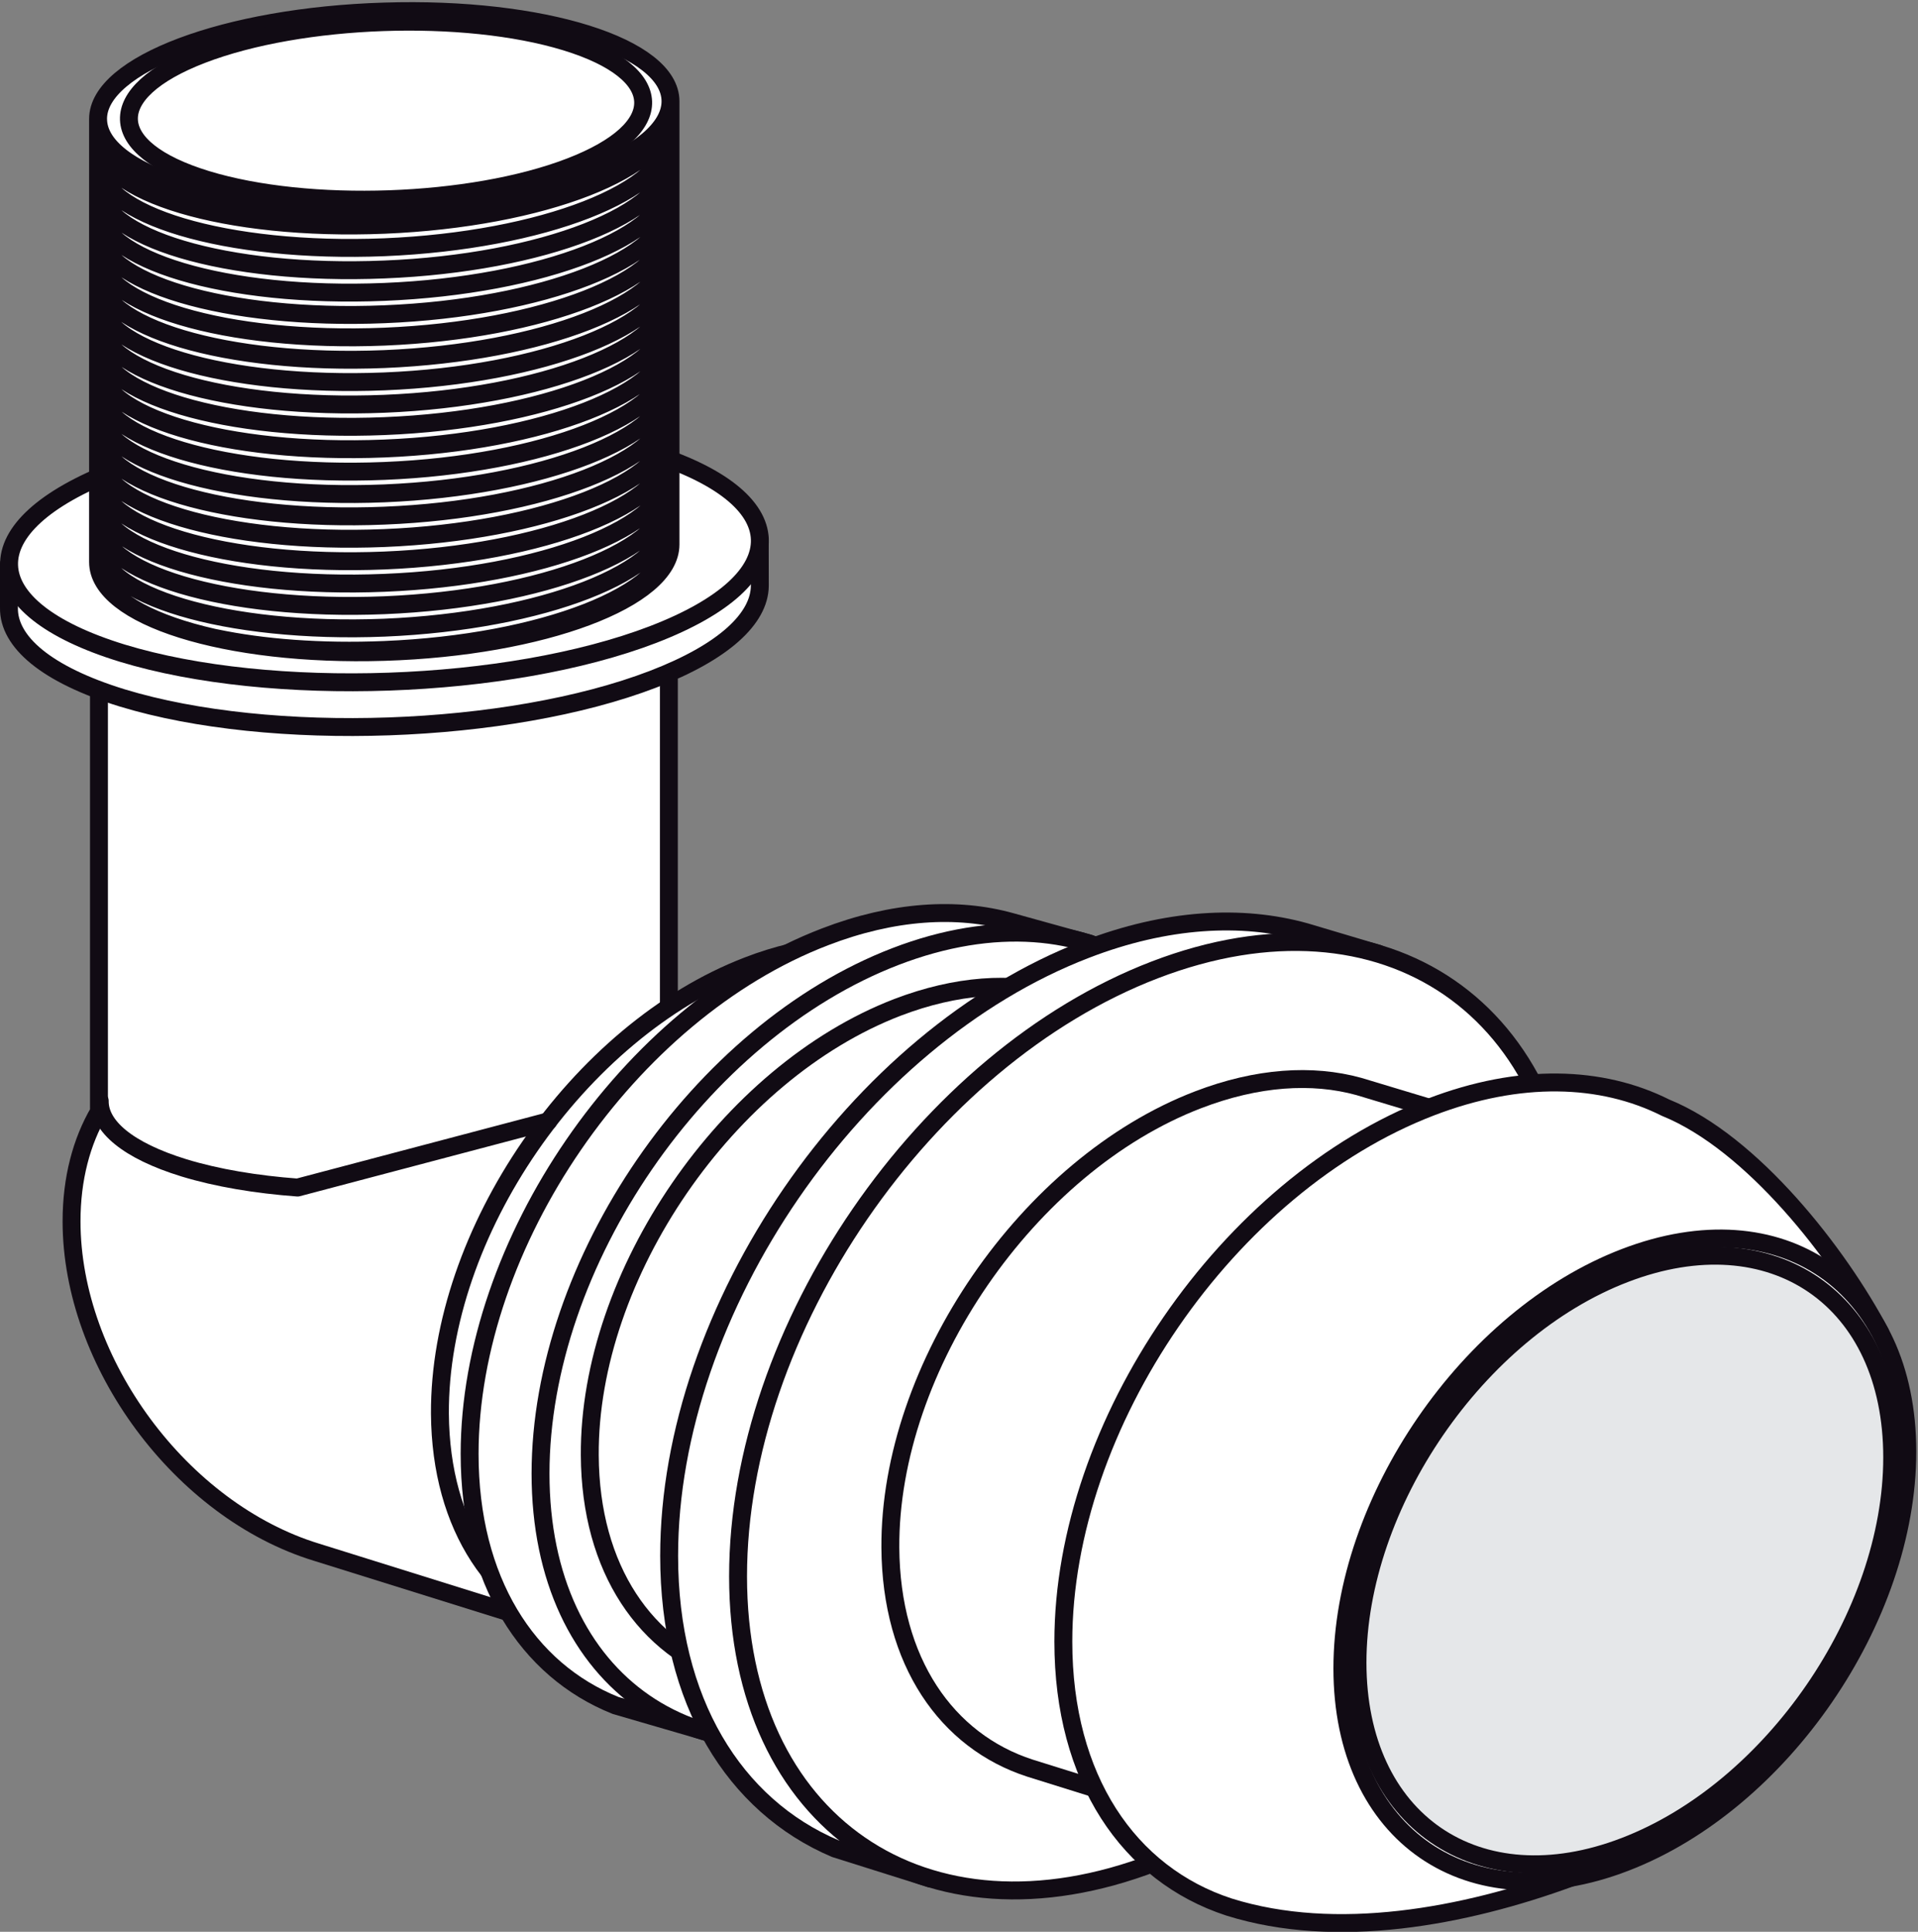 <?xml version="1.0" encoding="UTF-8"?>
<svg xmlns="http://www.w3.org/2000/svg" xmlns:xlink="http://www.w3.org/1999/xlink" width="282pt" height="284pt" viewBox="0 0 282 284" version="1.1">
<rect x="0" y="0" width="282" height="284" fill="#808080" stroke="none"/>
<defs>
<clipPath id="clip1">
  <path d="M 196 180 L 281.762 180 L 281.762 278 L 196 278 Z "/>
</clipPath>
<clipPath id="clip2">
  <path d="M 13 0.32 L 100 0.32 L 100 98 L 13 98 Z "/>
</clipPath>
</defs>
<g id="surface1">
<path style=" stroke:none;fill-rule:evenodd;fill:rgb(100%,100%,100%);fill-opacity:1;" d="M 85.426 240.348 L 46.52 228.191 C 26.637 222.102 10.52 200.352 10.52 179.547 C 10.52 173.281 11.984 167.82 14.551 163.43 L 14.551 94.645 L 98.344 95.73 L 98.344 154.172 L 85.426 240.348 "/>
<path style="fill:none;stroke-width:26.329;stroke-linecap:round;stroke-linejoin:round;stroke:rgb(6.665%,4.315%,7.835%);stroke-opacity:1;stroke-miterlimit:22.926;" d="M 854.258 436.523 L 465.195 558.086 C 266.367 618.984 105.195 836.484 105.195 1044.531 C 105.195 1107.188 119.844 1161.797 145.508 1205.703 L 145.508 1893.555 L 983.438 1882.695 L 983.438 1298.281 Z " transform="matrix(0.1,0,0,-0.1,0,284)"/>
<path style=" stroke:none;fill-rule:evenodd;fill:rgb(100%,100%,100%);fill-opacity:1;" d="M 111.703 79.305 L 111.715 86.145 C 111.66 90.918 106.441 95.855 96.02 99.855 C 74.723 108.031 39.773 109.254 17.965 102.602 C 6.797 99.164 1.234 94.352 1.316 89.355 L 1.316 82.898 L 111.703 79.309 "/>
<path style="fill:none;stroke-width:26.329;stroke-linecap:round;stroke-linejoin:round;stroke:rgb(6.665%,4.315%,7.835%);stroke-opacity:1;stroke-miterlimit:22.926;" d="M 1117.031 2046.953 L 1117.148 1978.555 C 1116.602 1930.82 1064.414 1881.445 960.195 1841.445 C 747.227 1759.688 397.734 1747.461 179.648 1813.984 C 67.969 1848.359 12.344 1896.484 13.164 1946.445 L 13.164 2011.016 L 1117.031 2046.914 Z " transform="matrix(0.1,0,0,-0.1,0,284)"/>
<path style=" stroke:none;fill-rule:evenodd;fill:rgb(100%,100%,100%);fill-opacity:1;" d="M 127.234 253.379 L 85.219 240.297 C 72.969 236.293 64.805 224.613 64.68 207.836 C 64.535 181.281 84.965 151.59 109.953 141.992 C 118.605 138.648 126.719 138.156 133.578 140.035 L 173.258 152 L 127.23 253.379 "/>
<path style="fill:none;stroke-width:26.329;stroke-linecap:round;stroke-linejoin:round;stroke:rgb(6.665%,4.315%,7.835%);stroke-opacity:1;stroke-miterlimit:22.926;" d="M 1272.344 306.211 L 852.188 437.031 C 729.688 477.07 648.047 593.867 646.797 761.641 C 645.352 1027.188 849.648 1324.102 1099.531 1420.078 C 1186.055 1453.516 1267.188 1458.438 1335.781 1439.648 L 1732.578 1320 L 1272.305 306.211 Z " transform="matrix(0.1,0,0,-0.1,0,284)"/>
<path style=" stroke:none;fill-rule:evenodd;fill:rgb(100%,100%,100%);fill-opacity:1;" d="M 104.402 254.77 L 90.508 250.727 C 77.512 245.531 69.047 232.328 69.047 213.738 C 69.047 182.836 92.422 148.801 121.285 137.734 C 131.328 133.867 140.723 133.301 148.691 135.535 L 160.266 138.742 L 104.406 254.766 "/>
<path style="fill:none;stroke-width:26.329;stroke-linecap:round;stroke-linejoin:round;stroke:rgb(6.665%,4.315%,7.835%);stroke-opacity:1;stroke-miterlimit:22.926;" d="M 1044.023 292.305 L 905.078 332.734 C 775.117 384.688 690.469 516.719 690.469 702.617 C 690.469 1011.641 924.219 1351.992 1212.852 1462.656 C 1313.281 1501.328 1407.227 1506.992 1486.914 1484.648 L 1602.656 1452.578 L 1044.062 292.344 Z " transform="matrix(0.1,0,0,-0.1,0,284)"/>
<path style=" stroke:none;fill-rule:evenodd;fill:rgb(100%,100%,100%);fill-opacity:1;" d="M 183.938 176.531 C 183.938 145.602 160.535 129.539 131.688 140.613 C 102.84 151.691 79.473 185.727 79.473 216.641 C 79.473 247.527 102.84 263.613 131.688 252.535 C 160.539 241.461 183.938 207.426 183.938 176.531 "/>
<path style="fill:none;stroke-width:26.329;stroke-linecap:round;stroke-linejoin:round;stroke:rgb(6.665%,4.315%,7.835%);stroke-opacity:1;stroke-miterlimit:22.926;" d="M 1839.375 1074.688 C 1839.375 1383.984 1605.352 1544.609 1316.875 1433.867 C 1028.398 1323.086 794.727 982.734 794.727 673.594 C 794.727 364.727 1028.398 203.867 1316.875 314.648 C 1605.391 425.391 1839.375 765.742 1839.375 1074.688 Z " transform="matrix(0.1,0,0,-0.1,0,284)"/>
<path style=" stroke:none;fill-rule:evenodd;fill:rgb(100%,100%,100%);fill-opacity:1;" d="M 149.258 259.5 L 107.23 246.406 C 94.98 242.402 86.797 230.723 86.715 213.945 C 86.551 187.422 106.965 157.699 131.961 148.094 C 140.629 144.781 148.723 144.266 155.586 146.16 L 195.281 158.121 L 149.258 259.5 "/>
<path style="fill:none;stroke-width:26.329;stroke-linecap:round;stroke-linejoin:round;stroke:rgb(6.665%,4.315%,7.835%);stroke-opacity:1;stroke-miterlimit:22.926;" d="M 1492.578 245 L 1072.305 375.938 C 949.805 415.977 867.969 532.773 867.148 700.547 C 865.508 965.781 1069.648 1263.008 1319.609 1359.062 C 1406.289 1392.188 1487.227 1397.344 1555.859 1378.398 L 1952.812 1258.789 Z " transform="matrix(0.1,0,0,-0.1,0,284)"/>
<path style=" stroke:none;fill-rule:evenodd;fill:rgb(100%,100%,100%);fill-opacity:1;" d="M 136.758 276.164 L 122.781 271.762 C 107.969 265.465 98.383 250.117 98.383 228.727 C 98.383 192.453 125.836 152.566 159.66 139.578 C 171.488 135.023 182.555 134.395 191.926 137.016 L 202.613 140.195 L 136.758 276.164 "/>
<path style="fill:none;stroke-width:26.329;stroke-linecap:round;stroke-linejoin:round;stroke:rgb(6.665%,4.315%,7.835%);stroke-opacity:1;stroke-miterlimit:22.926;" d="M 1367.578 78.359 L 1227.812 122.383 C 1079.688 185.352 983.828 338.828 983.828 552.734 C 983.828 915.469 1258.359 1314.336 1596.602 1444.219 C 1714.883 1489.766 1825.547 1496.055 1919.258 1469.844 L 2026.133 1438.047 Z " transform="matrix(0.1,0,0,-0.1,0,284)"/>
<path style=" stroke:none;fill-rule:evenodd;fill:rgb(100%,100%,100%);fill-opacity:1;" d="M 231.031 184.707 C 231.031 148.461 203.609 129.598 169.773 142.59 C 135.945 155.582 108.516 195.484 108.516 231.738 C 108.516 267.961 135.945 286.812 169.773 273.812 C 203.613 260.844 231.031 220.949 231.031 184.703 "/>
<path style="fill:none;stroke-width:26.329;stroke-linecap:round;stroke-linejoin:round;stroke:rgb(6.665%,4.315%,7.835%);stroke-opacity:1;stroke-miterlimit:22.926;" d="M 2310.312 992.93 C 2310.312 1355.391 2036.094 1544.023 1697.734 1414.102 C 1359.453 1284.18 1085.156 885.156 1085.156 522.617 C 1085.156 160.391 1359.453 -28.125 1697.734 101.875 C 2036.133 231.562 2310.312 630.508 2310.312 992.969 Z " transform="matrix(0.1,0,0,-0.1,0,284)"/>
<path style=" stroke:none;fill-rule:evenodd;fill:rgb(100%,100%,100%);fill-opacity:1;" d="M 255.613 203.223 C 255.613 176.461 235.371 162.535 210.367 172.141 C 185.355 181.738 165.105 211.211 165.105 237.973 C 165.105 264.746 185.355 278.684 210.367 269.066 C 235.371 259.477 255.613 230.004 255.613 203.223 "/>
<path style="fill:none;stroke-width:26.329;stroke-linecap:round;stroke-linejoin:round;stroke:rgb(6.665%,4.315%,7.835%);stroke-opacity:1;stroke-miterlimit:22.926;" d="M 2556.133 807.773 C 2556.133 1075.391 2353.711 1214.648 2103.672 1118.594 C 1853.555 1022.617 1651.055 727.891 1651.055 460.273 C 1651.055 192.539 1853.555 53.164 2103.672 149.336 C 2353.711 245.234 2556.133 539.961 2556.133 807.773 Z " transform="matrix(0.1,0,0,-0.1,0,284)"/>
<path style=" stroke:none;fill-rule:evenodd;fill:rgb(100%,100%,100%);fill-opacity:1;" d="M 255.613 203.223 C 255.613 176.461 235.371 162.535 210.367 172.141 C 185.355 181.738 165.105 211.211 165.105 237.973 C 165.105 264.746 185.355 278.684 210.367 269.066 C 235.371 259.477 255.613 230.004 255.613 203.223 "/>
<path style="fill:none;stroke-width:26.329;stroke-linecap:round;stroke-linejoin:round;stroke:rgb(6.665%,4.315%,7.835%);stroke-opacity:1;stroke-miterlimit:22.926;" d="M 2556.133 807.773 C 2556.133 1075.391 2353.711 1214.648 2103.672 1118.594 C 1853.555 1022.617 1651.055 727.891 1651.055 460.273 C 1651.055 192.539 1853.555 53.164 2103.672 149.336 C 2353.711 245.234 2556.133 539.961 2556.133 807.773 Z " transform="matrix(0.1,0,0,-0.1,0,284)"/>
<path style=" stroke:none;fill-rule:evenodd;fill:rgb(100%,100%,100%);fill-opacity:1;" d="M 193.461 273.066 L 151.438 259.941 C 139.18 255.973 131.012 244.289 130.906 227.516 C 130.754 200.969 151.168 171.254 176.164 161.68 C 184.844 158.348 192.918 157.832 199.789 159.727 L 239.484 171.688 L 193.461 273.066 "/>
<path style="fill:none;stroke-width:26.329;stroke-linecap:round;stroke-linejoin:round;stroke:rgb(6.665%,4.315%,7.835%);stroke-opacity:1;stroke-miterlimit:22.926;" d="M 1934.609 109.336 L 1514.375 240.586 C 1391.797 280.273 1310.117 397.109 1309.062 564.844 C 1307.539 830.312 1511.68 1127.461 1761.641 1223.203 C 1848.438 1256.523 1929.18 1261.68 1997.891 1242.734 L 2394.844 1123.125 Z " transform="matrix(0.1,0,0,-0.1,0,284)"/>
<path style=" stroke:none;fill-rule:evenodd;fill:rgb(100%,100%,100%);fill-opacity:1;" d="M 276.469 195.949 L 230.867 276.082 C 215.285 281.777 196.496 285.316 180.695 280.359 C 165.945 275.547 156.34 261.496 156.34 241.336 C 156.34 209.383 180.531 174.207 210.371 162.75 C 223.465 157.723 235.453 158.117 244.883 162.844 C 257.605 167.996 270.34 184.328 276.469 195.953 "/>
<path style="fill:none;stroke-width:26.329;stroke-linecap:round;stroke-linejoin:round;stroke:rgb(6.665%,4.315%,7.835%);stroke-opacity:1;stroke-miterlimit:22.926;" d="M 2764.688 880.508 L 2308.672 79.18 C 2152.852 22.227 1964.961 -13.164 1806.953 36.406 C 1659.453 84.531 1563.398 225.039 1563.398 426.641 C 1563.398 746.172 1805.312 1097.93 2103.711 1212.5 C 2234.648 1262.773 2354.531 1258.828 2448.828 1211.562 C 2576.055 1160.039 2703.398 996.719 2764.688 880.469 Z " transform="matrix(0.1,0,0,-0.1,0,284)"/>
<path style=" stroke:none;fill-rule:evenodd;fill:rgb(100%,100%,100%);fill-opacity:1;" d="M 280.43 213.414 C 280.43 188.832 261.836 176.051 238.898 184.863 C 215.973 193.656 197.367 220.719 197.367 245.277 C 197.367 269.855 215.973 282.625 238.898 273.816 C 261.836 265.023 280.43 237.957 280.43 213.414 "/>
<g clip-path="url(#clip1)" clip-rule="nonzero">
<path style="fill:none;stroke-width:26.329;stroke-linecap:round;stroke-linejoin:round;stroke:rgb(6.665%,4.315%,7.835%);stroke-opacity:1;stroke-miterlimit:22.926;" d="M 2804.297 705.859 C 2804.297 951.68 2618.359 1079.492 2388.984 991.367 C 2159.727 903.438 1973.672 632.812 1973.672 387.227 C 1973.672 141.445 2159.727 13.75 2388.984 101.836 C 2618.359 189.766 2804.297 460.43 2804.297 705.859 Z " transform="matrix(0.1,0,0,-0.1,0,284)"/>
</g>
<path style=" stroke:none;fill-rule:evenodd;fill:rgb(89.844%,90.625%,91.405%);fill-opacity:1;" d="M 278.207 214.258 C 278.207 191.004 260.613 178.906 238.891 187.238 C 217.188 195.559 199.59 221.18 199.59 244.422 C 199.59 267.684 217.188 279.785 238.891 271.441 C 260.613 263.109 278.207 237.512 278.207 214.258 "/>
<path style="fill:none;stroke-width:26.329;stroke-linecap:round;stroke-linejoin:round;stroke:rgb(6.665%,4.315%,7.835%);stroke-opacity:1;stroke-miterlimit:22.926;" d="M 2782.07 697.422 C 2782.07 929.961 2606.133 1050.938 2388.906 967.617 C 2171.875 884.414 1995.898 628.203 1995.898 395.781 C 1995.898 163.164 2171.875 42.148 2388.906 125.586 C 2606.133 208.906 2782.07 464.883 2782.07 697.422 Z " transform="matrix(0.1,0,0,-0.1,0,284)"/>
<path style=" stroke:none;fill-rule:evenodd;fill:rgb(100%,100%,100%);fill-opacity:1;" d="M 96.02 93.285 C 117.312 85.098 116.902 73.086 95.078 66.41 C 73.273 59.734 38.324 60.961 17.023 69.137 C -4.254 77.301 -3.844 89.324 17.969 96.02 C 39.781 102.672 74.723 101.449 96.023 93.285 "/>
<path style="fill:none;stroke-width:26.329;stroke-linecap:round;stroke-linejoin:round;stroke:rgb(6.665%,4.315%,7.835%);stroke-opacity:1;stroke-miterlimit:22.926;" d="M 960.195 1907.148 C 1173.125 1989.023 1169.023 2109.141 950.781 2175.898 C 732.734 2242.656 383.242 2230.391 170.234 2148.633 C -42.539 2066.992 -38.438 1946.758 179.688 1879.805 C 397.812 1813.281 747.227 1825.508 960.234 1907.148 Z " transform="matrix(0.1,0,0,-0.1,0,284)"/>
<path style=" stroke:none;fill-rule:evenodd;fill:rgb(100%,100%,100%);fill-opacity:1;" d="M 86.535 90.383 C 102.707 84.18 102.387 75.016 85.82 69.953 C 69.238 64.883 42.684 65.82 26.516 72.035 C 10.328 78.246 10.648 87.391 27.227 92.438 C 43.809 97.52 70.363 96.594 86.539 90.383 "/>
<path style="fill:none;stroke-width:26.329;stroke-linecap:round;stroke-linejoin:round;stroke:rgb(6.665%,4.315%,7.835%);stroke-opacity:1;stroke-miterlimit:22.926;" d="M 865.352 1936.172 C 1027.07 1998.203 1023.867 2089.844 858.203 2140.469 C 692.383 2191.172 426.836 2181.797 265.156 2119.648 C 103.281 2057.539 106.484 1966.094 272.266 1915.625 C 438.086 1864.805 703.633 1874.062 865.391 1936.172 Z " transform="matrix(0.1,0,0,-0.1,0,284)"/>
<path style=" stroke:none;fill-rule:evenodd;fill:rgb(100%,100%,100%);fill-opacity:1;" d="M 98.582 14.891 C 98.582 6.879 79.738 0.953 56.504 1.695 C 33.25 2.395 14.418 9.484 14.418 17.484 L 14.418 82.629 C 14.418 90.641 33.25 96.551 56.504 95.836 C 79.738 95.121 98.582 88.047 98.582 80.047 L 98.582 14.891 "/>
<g clip-path="url(#clip2)" clip-rule="nonzero">
<path style="fill:none;stroke-width:26.329;stroke-linecap:round;stroke-linejoin:round;stroke:rgb(6.665%,4.315%,7.835%);stroke-opacity:1;stroke-miterlimit:22.926;" d="M 985.82 2691.094 C 985.82 2771.211 797.383 2830.469 565.039 2823.047 C 332.5 2816.055 144.18 2745.156 144.18 2665.156 L 144.18 2013.711 C 144.18 1933.594 332.5 1874.492 565.039 1881.641 C 797.383 1888.789 985.82 1959.531 985.82 2039.531 Z M 985.82 2049.414 C 985.82 1967.031 797.383 1894.023 565.039 1884.453 C 471.992 1880.625 386.211 1887.305 316.484 1902.031 M 985.82 2082.344 C 985.82 2000.039 797.383 1926.953 565.039 1917.227 C 332.5 1907.891 144.18 1964.688 144.18 2042.422 M 985.82 2115.352 C 985.82 2032.734 797.383 1959.844 565.039 1950.234 C 332.5 1940.781 144.18 1997.656 144.18 2075.43 M 985.82 2148.125 C 985.82 2065.742 797.383 1992.539 565.039 1983.164 C 332.5 1973.594 144.18 2030.273 144.18 2108.125 M 985.82 2181.055 C 985.82 2098.789 797.383 2025.547 565.039 2015.977 C 332.5 2006.484 144.18 2063.242 144.18 2141.133 M 985.82 2214.062 C 985.82 2131.484 797.383 2058.555 565.039 2048.984 C 332.5 2039.414 144.18 2096.289 144.18 2174.023 M 985.82 2246.797 C 985.82 2164.531 797.383 2091.289 565.039 2081.914 C 332.5 2072.344 144.18 2129.219 144.18 2206.875 M 985.82 2279.805 C 985.82 2197.383 797.383 2124.297 565.039 2114.688 C 332.5 2105.234 144.18 2161.992 144.18 2239.883 M 985.82 2312.812 C 985.82 2230.234 797.383 2157.109 565.039 2147.656 C 332.5 2138.164 144.18 2194.922 144.18 2272.812 M 985.82 2345.508 C 985.82 2263.047 797.383 2190.039 565.039 2180.625 C 332.5 2171.172 144.18 2227.734 144.18 2305.625 M 985.82 2378.516 C 985.82 2296.016 797.383 2222.891 565.039 2213.555 C 332.5 2203.984 144.18 2260.742 144.18 2338.516 M 985.82 2411.523 C 985.82 2328.945 797.383 2255.82 565.039 2246.367 C 332.5 2236.914 144.18 2293.594 144.18 2371.328 M 985.82 2444.258 C 985.82 2361.992 797.383 2288.75 565.039 2279.297 C 332.5 2269.922 144.18 2326.562 144.18 2404.141 M 985.82 2477.266 C 985.82 2394.688 797.383 2321.797 565.039 2312.109 C 332.5 2302.656 144.18 2359.531 144.18 2437.188 M 985.82 2510.195 C 985.82 2427.695 797.383 2354.688 565.039 2345.078 C 332.5 2335.625 144.18 2392.188 144.18 2470.039 M 985.82 2543.008 C 985.82 2460.508 797.383 2387.383 565.039 2378.008 C 332.5 2368.477 144.18 2425.234 144.18 2502.852 M 985.82 2576.016 C 985.82 2493.398 797.383 2420.391 565.039 2410.859 C 332.5 2401.289 144.18 2458.047 144.18 2535.898 M 985.82 2608.789 C 985.82 2526.328 797.383 2453.164 565.039 2443.828 C 332.5 2434.141 144.18 2490.938 144.18 2568.789 M 985.82 2641.523 C 985.82 2559.336 797.383 2486.211 565.039 2476.523 C 332.5 2467.188 144.18 2523.945 144.18 2601.602 M 985.82 2674.648 C 985.82 2592.148 797.383 2519.102 565.039 2509.531 C 332.5 2499.961 144.18 2556.836 144.18 2634.609 M 144.219 2665.156 C 144.219 2585.117 332.5 2525.781 565.078 2533.008 C 797.383 2540.117 985.82 2610.859 985.82 2691.094 " transform="matrix(0.1,0,0,-0.1,0,284)"/>
</g>
<path style=" stroke:none;fill-rule:evenodd;fill:rgb(100%,100%,100%);fill-opacity:1;" d="M 83.801 24.547 C 98.395 18.941 98.109 10.699 83.172 6.129 C 68.219 1.562 44.297 2.406 29.711 8 C 15.129 13.605 15.402 21.836 30.359 26.41 C 45.305 30.977 69.238 30.145 83.801 24.547 "/>
<path style="fill:none;stroke-width:26.329;stroke-linecap:round;stroke-linejoin:round;stroke:rgb(6.665%,4.315%,7.835%);stroke-opacity:1;stroke-miterlimit:22.926;" d="M 838.008 2594.531 C 983.945 2650.586 981.094 2733.008 831.719 2778.711 C 682.188 2824.375 442.969 2815.938 297.109 2760 C 151.289 2703.945 154.023 2621.641 303.594 2575.898 C 453.047 2530.234 692.383 2538.555 838.008 2594.531 Z M 146.641 1221.562 C 146.055 1184.531 187.383 1148.633 270.586 1123.047 C 319.141 1108.242 376.719 1098.633 437.539 1094.141 L 805.938 1191.445 " transform="matrix(0.1,0,0,-0.1,0,284)"/>
</g>
</svg>
